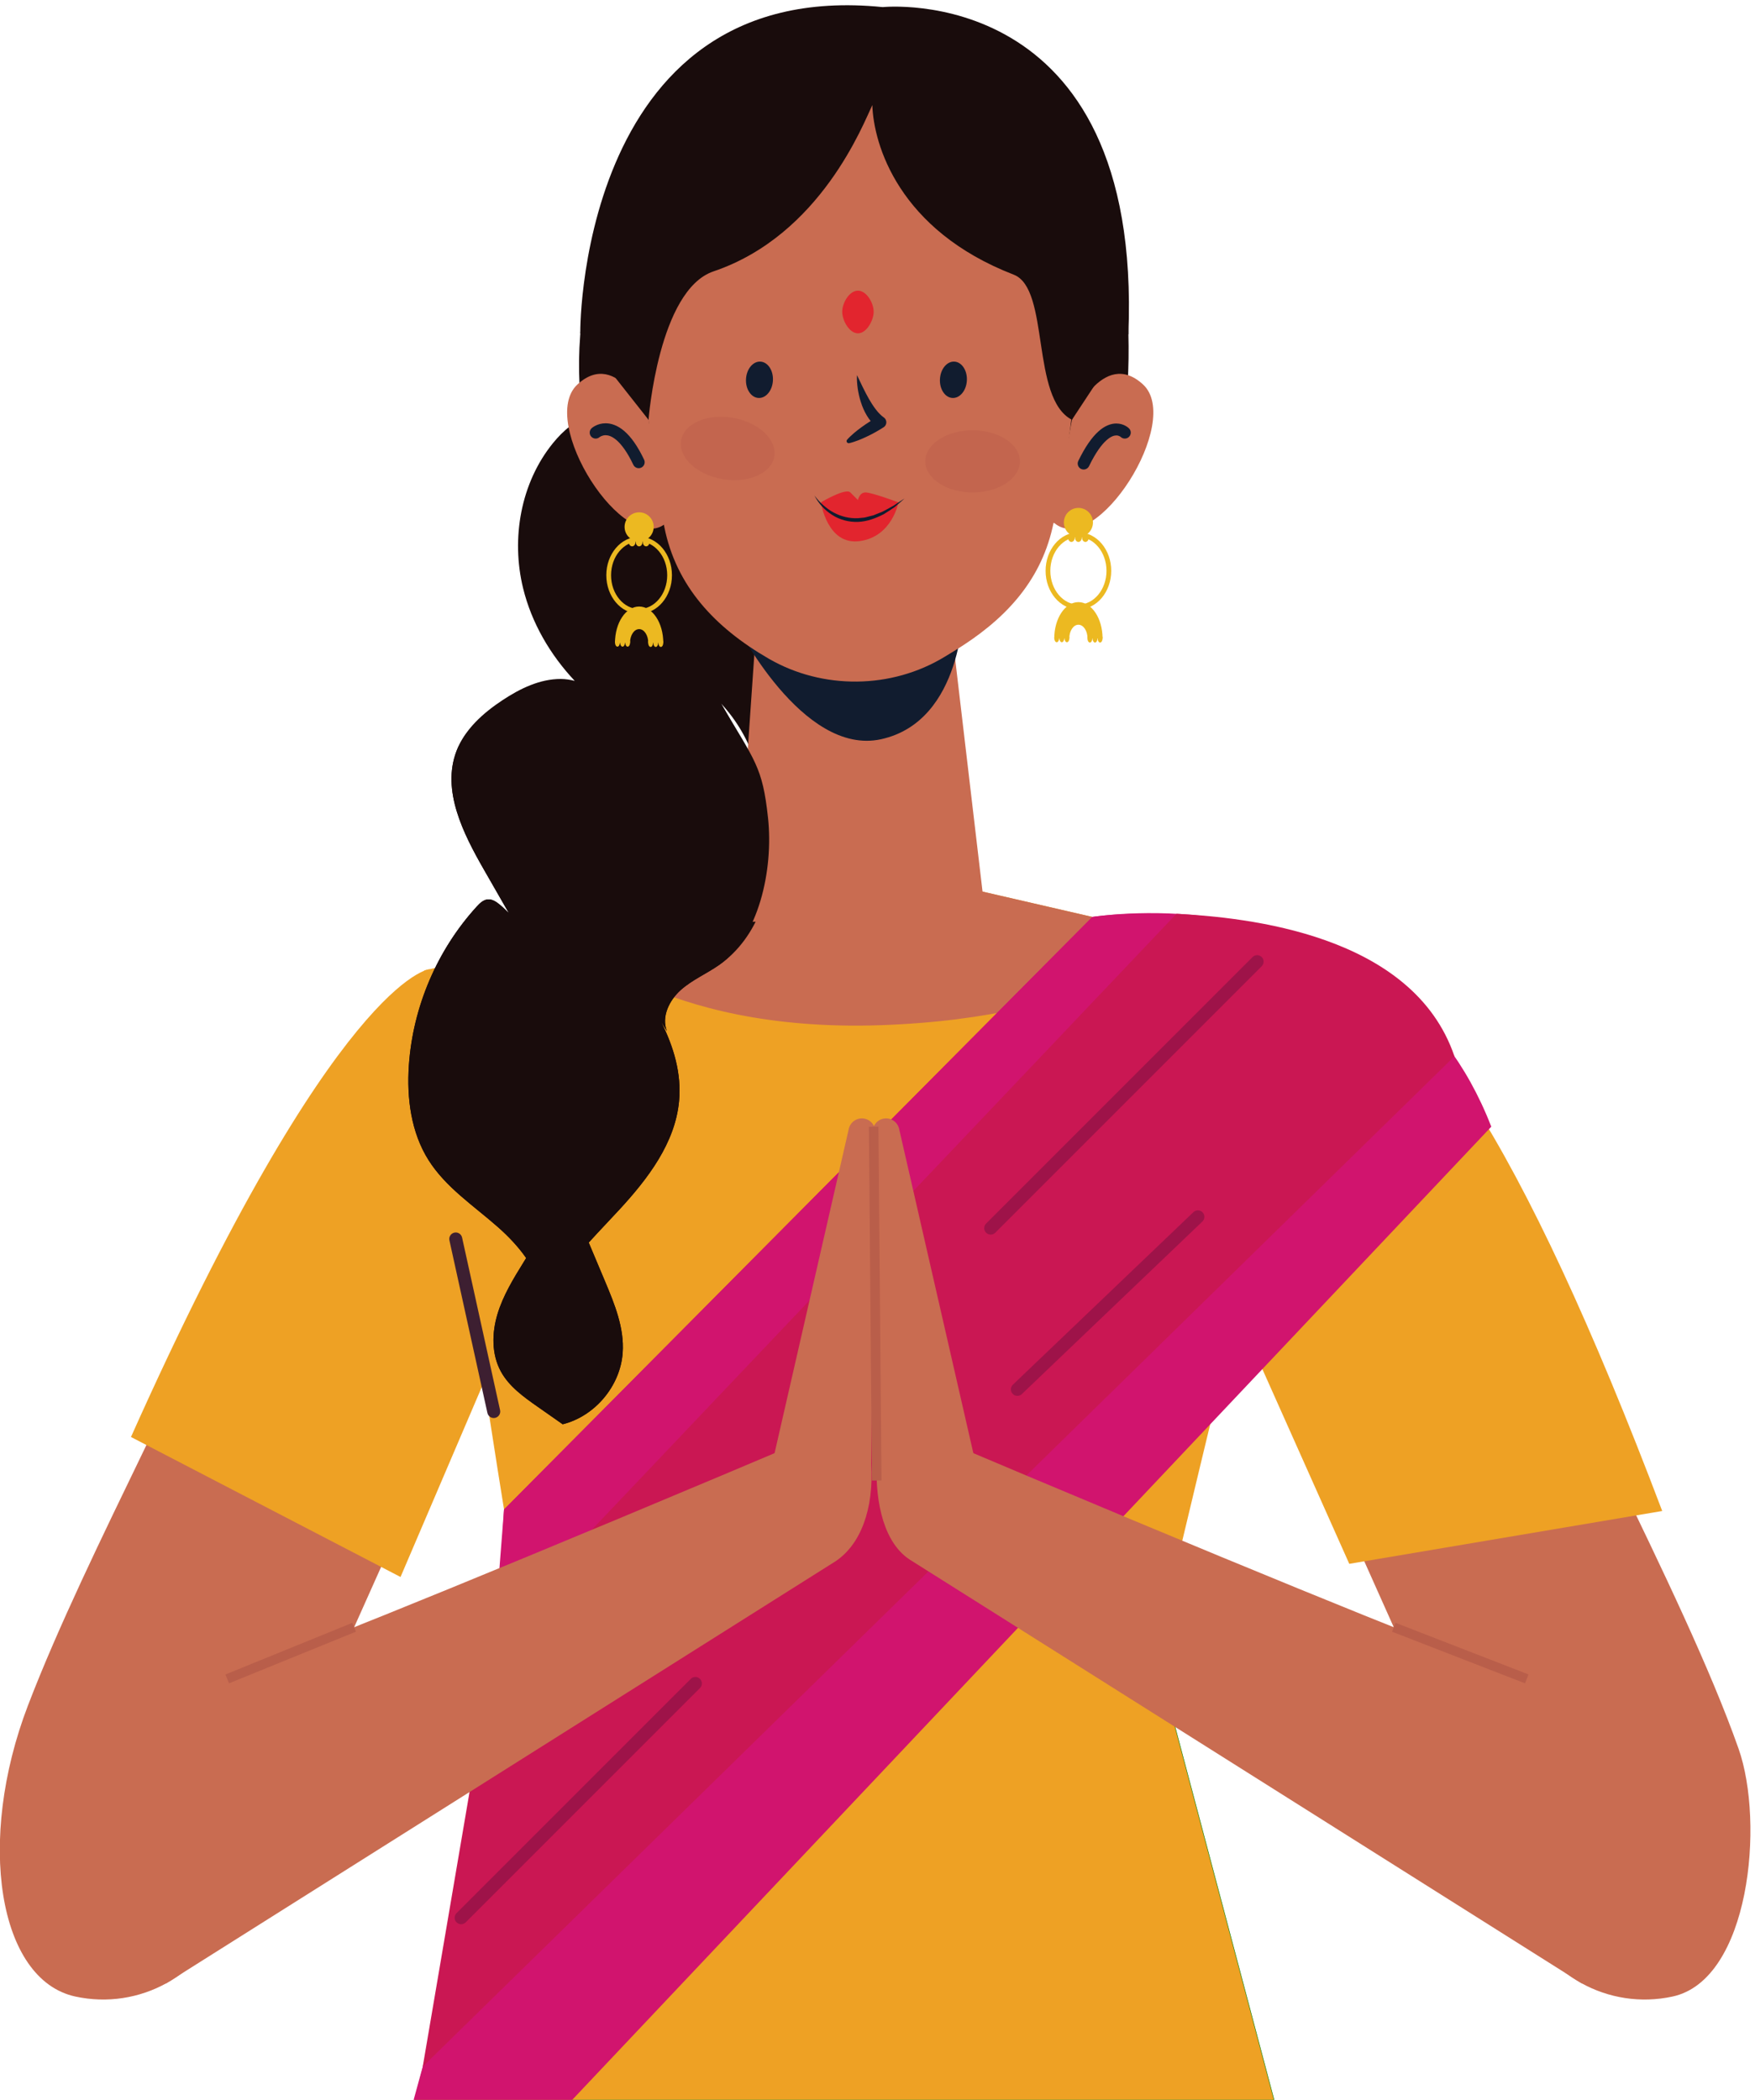 <?xml version="1.0" encoding="UTF-8" standalone="no"?>
<!-- Created with Inkscape (http://www.inkscape.org/) -->

<svg
   version="1.1"
   id="svg1"
   width="495.725"
   height="593.052"
   viewBox="0 0 495.725 593.052"
   sodipodi:docname="services.eps"
   xmlns:inkscape="http://www.inkscape.org/namespaces/inkscape"
   xmlns:sodipodi="http://sodipodi.sourceforge.net/DTD/sodipodi-0.dtd"
   xmlns="http://www.w3.org/2000/svg"
   xmlns:svg="http://www.w3.org/2000/svg">
  <defs
     id="defs1">
    <clipPath
       clipPathUnits="userSpaceOnUse"
       id="clipPath271">
      <path
         d="m 91.676,0 h 3904.86 V 4612.57 H 91.676 Z"
         transform="translate(0,2.5e-5)"
         id="path271" />
    </clipPath>
    <clipPath
       clipPathUnits="userSpaceOnUse"
       id="clipPath273">
      <path
         d="m 91.676,0 h 3904.86 V 4612.57 H 91.676 Z"
         transform="translate(0,2.5e-5)"
         id="path273" />
    </clipPath>
    <clipPath
       clipPathUnits="userSpaceOnUse"
       id="clipPath275">
      <path
         d="m 91.676,0 h 3904.86 V 4612.57 H 91.676 Z"
         transform="translate(0,2.5e-5)"
         id="path275" />
    </clipPath>
    <clipPath
       clipPathUnits="userSpaceOnUse"
       id="clipPath277">
      <path
         d="m 91.676,0 h 3904.86 V 4612.57 H 91.676 Z"
         transform="translate(0,2.5e-5)"
         id="path277" />
    </clipPath>
    <clipPath
       clipPathUnits="userSpaceOnUse"
       id="clipPath279">
      <path
         d="m 91.676,0 h 3904.86 V 4612.57 H 91.676 Z"
         transform="translate(0,2.5e-5)"
         id="path279" />
    </clipPath>
    <clipPath
       clipPathUnits="userSpaceOnUse"
       id="clipPath281">
      <path
         d="m 91.676,0 h 3904.86 V 4612.57 H 91.676 Z"
         transform="translate(0,2.5e-5)"
         id="path281" />
    </clipPath>
    <clipPath
       clipPathUnits="userSpaceOnUse"
       id="clipPath283">
      <path
         d="m 91.676,0 h 3904.86 V 4612.57 H 91.676 Z"
         transform="translate(0,2.5e-5)"
         id="path283" />
    </clipPath>
    <clipPath
       clipPathUnits="userSpaceOnUse"
       id="clipPath285">
      <path
         d="m 91.676,0 h 3904.86 V 4612.57 H 91.676 Z"
         transform="translate(0,2.5e-5)"
         id="path285" />
    </clipPath>
    <clipPath
       clipPathUnits="userSpaceOnUse"
       id="clipPath287">
      <path
         d="m 91.676,0 h 3904.86 V 4612.57 H 91.676 Z"
         transform="translate(0,2.5e-5)"
         id="path287" />
    </clipPath>
    <clipPath
       clipPathUnits="userSpaceOnUse"
       id="clipPath289">
      <path
         d="m 91.676,0 h 3904.86 V 4612.57 H 91.676 Z"
         transform="translate(0,2.5e-5)"
         id="path289" />
    </clipPath>
    <clipPath
       clipPathUnits="userSpaceOnUse"
       id="clipPath291">
      <path
         d="m 91.676,0 h 3904.86 V 4612.57 H 91.676 Z"
         transform="translate(0,2.5e-5)"
         id="path291" />
    </clipPath>
    <clipPath
       clipPathUnits="userSpaceOnUse"
       id="clipPath293">
      <path
         d="m 91.676,0 h 3904.86 V 4612.57 H 91.676 Z"
         transform="translate(0,2.5e-5)"
         id="path293" />
    </clipPath>
    <clipPath
       clipPathUnits="userSpaceOnUse"
       id="clipPath295">
      <path
         d="m 91.676,0 h 3904.86 V 4612.57 H 91.676 Z"
         transform="translate(0,2.5e-5)"
         id="path295" />
    </clipPath>
    <clipPath
       clipPathUnits="userSpaceOnUse"
       id="clipPath297">
      <path
         d="m 91.676,0 h 3904.86 V 4612.57 H 91.676 Z"
         transform="translate(0,2.5e-5)"
         id="path297" />
    </clipPath>
    <clipPath
       clipPathUnits="userSpaceOnUse"
       id="clipPath299">
      <path
         d="m 91.676,0 h 3904.86 V 4612.57 H 91.676 Z"
         transform="translate(0,2.5e-5)"
         id="path299" />
    </clipPath>
    <clipPath
       clipPathUnits="userSpaceOnUse"
       id="clipPath301">
      <path
         d="m 91.676,0 h 3904.86 V 4612.57 H 91.676 Z"
         transform="translate(0,2.5e-5)"
         id="path301" />
    </clipPath>
    <clipPath
       clipPathUnits="userSpaceOnUse"
       id="clipPath303">
      <path
         d="m 91.676,0 h 3904.86 V 4612.57 H 91.676 Z"
         transform="translate(0,2.5e-5)"
         id="path303" />
    </clipPath>
    <clipPath
       clipPathUnits="userSpaceOnUse"
       id="clipPath305">
      <path
         d="m 91.676,0 h 3904.86 V 4612.57 H 91.676 Z"
         transform="translate(0,2.5e-5)"
         id="path305" />
    </clipPath>
    <clipPath
       clipPathUnits="userSpaceOnUse"
       id="clipPath307">
      <path
         d="m 91.676,0 h 3904.86 V 4612.57 H 91.676 Z"
         transform="translate(0,2.5e-5)"
         id="path307" />
    </clipPath>
    <clipPath
       clipPathUnits="userSpaceOnUse"
       id="clipPath309">
      <path
         d="m 91.676,0 h 3904.86 V 4612.57 H 91.676 Z"
         transform="translate(0,2.5e-5)"
         id="path309" />
    </clipPath>
    <clipPath
       clipPathUnits="userSpaceOnUse"
       id="clipPath311">
      <path
         d="m 91.676,0 h 3904.86 V 4612.57 H 91.676 Z"
         transform="translate(0,2.5e-5)"
         id="path311" />
    </clipPath>
    <clipPath
       clipPathUnits="userSpaceOnUse"
       id="clipPath313">
      <path
         d="m 91.676,0 h 3904.86 V 4612.57 H 91.676 Z"
         transform="translate(0,2.5e-5)"
         id="path313" />
    </clipPath>
    <clipPath
       clipPathUnits="userSpaceOnUse"
       id="clipPath315">
      <path
         d="m 91.676,0 h 3904.86 V 4612.57 H 91.676 Z"
         transform="translate(0,2.5e-5)"
         id="path315" />
    </clipPath>
    <clipPath
       clipPathUnits="userSpaceOnUse"
       id="clipPath317">
      <path
         d="m 91.676,0 h 3904.86 V 4612.57 H 91.676 Z"
         transform="translate(0,2.5e-5)"
         id="path317" />
    </clipPath>
    <clipPath
       clipPathUnits="userSpaceOnUse"
       id="clipPath319">
      <path
         d="m 91.676,0 h 3904.86 V 4612.57 H 91.676 Z"
         transform="translate(0,2.5e-5)"
         id="path319" />
    </clipPath>
    <clipPath
       clipPathUnits="userSpaceOnUse"
       id="clipPath321">
      <path
         d="m 91.676,0 h 3904.86 V 4612.57 H 91.676 Z"
         transform="translate(0,2.5e-5)"
         id="path321" />
    </clipPath>
    <clipPath
       clipPathUnits="userSpaceOnUse"
       id="clipPath323">
      <path
         d="m 91.676,0 h 3904.86 V 4612.57 H 91.676 Z"
         transform="translate(0,2.5e-5)"
         id="path323" />
    </clipPath>
    <clipPath
       clipPathUnits="userSpaceOnUse"
       id="clipPath325">
      <path
         d="m 91.676,0 h 3904.86 V 4612.57 H 91.676 Z"
         transform="translate(0,2.5e-5)"
         id="path325" />
    </clipPath>
    <clipPath
       clipPathUnits="userSpaceOnUse"
       id="clipPath327">
      <path
         d="m 91.676,0 h 3904.86 V 4612.57 H 91.676 Z"
         transform="translate(0,2.5e-5)"
         id="path327" />
    </clipPath>
    <clipPath
       clipPathUnits="userSpaceOnUse"
       id="clipPath329">
      <path
         d="m 91.676,0 h 3904.86 V 4612.57 H 91.676 Z"
         transform="translate(0,2.5e-5)"
         id="path329" />
    </clipPath>
    <clipPath
       clipPathUnits="userSpaceOnUse"
       id="clipPath331">
      <path
         d="m 91.676,0 h 3904.86 V 4612.57 H 91.676 Z"
         transform="translate(0,2.5e-5)"
         id="path331" />
    </clipPath>
    <clipPath
       clipPathUnits="userSpaceOnUse"
       id="clipPath333">
      <path
         d="m 91.676,0 h 3904.86 V 4612.57 H 91.676 Z"
         transform="translate(0,2.5e-5)"
         id="path333" />
    </clipPath>
    <clipPath
       clipPathUnits="userSpaceOnUse"
       id="clipPath335">
      <path
         d="m 91.676,0 h 3904.86 V 4612.57 H 91.676 Z"
         transform="translate(0,2.5e-5)"
         id="path335" />
    </clipPath>
    <clipPath
       clipPathUnits="userSpaceOnUse"
       id="clipPath337">
      <path
         d="m 91.676,0 h 3904.86 V 4612.57 H 91.676 Z"
         transform="translate(0,2.5e-5)"
         id="path337" />
    </clipPath>
    <clipPath
       clipPathUnits="userSpaceOnUse"
       id="clipPath339">
      <path
         d="m 91.676,0 h 3904.86 V 4612.57 H 91.676 Z"
         transform="translate(0,2.5e-5)"
         id="path339" />
    </clipPath>
    <clipPath
       clipPathUnits="userSpaceOnUse"
       id="clipPath341">
      <path
         d="m 91.676,0 h 3904.86 V 4612.57 H 91.676 Z"
         transform="translate(0,2.5e-5)"
         id="path341" />
    </clipPath>
    <clipPath
       clipPathUnits="userSpaceOnUse"
       id="clipPath343">
      <path
         d="m 91.676,0 h 3904.86 V 4612.57 H 91.676 Z"
         transform="translate(0,2.5e-5)"
         id="path343" />
    </clipPath>
    <clipPath
       clipPathUnits="userSpaceOnUse"
       id="clipPath345">
      <path
         d="m 91.676,0 h 3904.86 V 4612.57 H 91.676 Z"
         transform="translate(0,2.5e-5)"
         id="path345" />
    </clipPath>
    <clipPath
       clipPathUnits="userSpaceOnUse"
       id="clipPath347">
      <path
         d="m 91.676,0 h 3904.86 V 4612.57 H 91.676 Z"
         transform="translate(0,2.5e-5)"
         id="path347" />
    </clipPath>
    <clipPath
       clipPathUnits="userSpaceOnUse"
       id="clipPath349">
      <path
         d="m 91.676,0 h 3904.86 V 4612.57 H 91.676 Z"
         transform="translate(0,2.5e-5)"
         id="path349" />
    </clipPath>
    <clipPath
       clipPathUnits="userSpaceOnUse"
       id="clipPath351">
      <path
         d="m 91.676,0 h 3904.86 V 4612.57 H 91.676 Z"
         transform="translate(0,2.5e-5)"
         id="path351" />
    </clipPath>
    <clipPath
       clipPathUnits="userSpaceOnUse"
       id="clipPath353">
      <path
         d="m 91.676,0 h 3904.86 V 4612.57 H 91.676 Z"
         transform="translate(0,2.5e-5)"
         id="path353" />
    </clipPath>
    <clipPath
       clipPathUnits="userSpaceOnUse"
       id="clipPath355">
      <path
         d="m 91.676,0 h 3904.86 V 4612.57 H 91.676 Z"
         transform="translate(0,2.5e-5)"
         id="path355" />
    </clipPath>
    <clipPath
       clipPathUnits="userSpaceOnUse"
       id="clipPath357">
      <path
         d="m 91.676,0 h 3904.86 V 4612.57 H 91.676 Z"
         transform="translate(0,2.5e-5)"
         id="path357" />
    </clipPath>
    <clipPath
       clipPathUnits="userSpaceOnUse"
       id="clipPath359">
      <path
         d="m 91.676,0 h 3904.86 V 4612.57 H 91.676 Z"
         transform="translate(0,2.5e-5)"
         id="path359" />
    </clipPath>
    <clipPath
       clipPathUnits="userSpaceOnUse"
       id="clipPath361">
      <path
         d="m 91.676,0 h 3904.86 V 4612.57 H 91.676 Z"
         transform="translate(0,2.5e-5)"
         id="path361" />
    </clipPath>
    <clipPath
       clipPathUnits="userSpaceOnUse"
       id="clipPath363">
      <path
         d="m 91.676,0 h 3904.86 V 4612.57 H 91.676 Z"
         transform="translate(0,2.5e-5)"
         id="path363" />
    </clipPath>
    <clipPath
       clipPathUnits="userSpaceOnUse"
       id="clipPath365">
      <path
         d="m 91.676,0 h 3904.86 V 4612.57 H 91.676 Z"
         transform="translate(0,2.5e-5)"
         id="path365" />
    </clipPath>
    <clipPath
       clipPathUnits="userSpaceOnUse"
       id="clipPath367">
      <path
         d="m 91.676,0 h 3904.86 V 4612.57 H 91.676 Z"
         transform="translate(0,2.5e-5)"
         id="path367" />
    </clipPath>
    <clipPath
       clipPathUnits="userSpaceOnUse"
       id="clipPath369">
      <path
         d="m 91.676,0 h 3904.86 V 4612.57 H 91.676 Z"
         transform="translate(0,2.5e-5)"
         id="path369" />
    </clipPath>
    <clipPath
       clipPathUnits="userSpaceOnUse"
       id="clipPath371">
      <path
         d="m 91.676,0 h 3904.86 V 4612.57 H 91.676 Z"
         transform="translate(0,2.5e-5)"
         id="path371" />
    </clipPath>
    <clipPath
       clipPathUnits="userSpaceOnUse"
       id="clipPath373">
      <path
         d="m 91.676,0 h 3904.86 V 4612.57 H 91.676 Z"
         transform="translate(0,2.5e-5)"
         id="path373" />
    </clipPath>
    <clipPath
       clipPathUnits="userSpaceOnUse"
       id="clipPath375">
      <path
         d="m 91.676,0 h 3904.86 V 4612.57 H 91.676 Z"
         transform="translate(0,2.5e-5)"
         id="path375" />
    </clipPath>
    <clipPath
       clipPathUnits="userSpaceOnUse"
       id="clipPath377">
      <path
         d="m 91.676,0 h 3904.86 V 4612.57 H 91.676 Z"
         transform="translate(0,2.5e-5)"
         id="path377" />
    </clipPath>
    <clipPath
       clipPathUnits="userSpaceOnUse"
       id="clipPath379">
      <path
         d="m 91.676,0 h 3904.86 V 4612.57 H 91.676 Z"
         transform="translate(0,2.5e-5)"
         id="path379" />
    </clipPath>
    <clipPath
       clipPathUnits="userSpaceOnUse"
       id="clipPath381">
      <path
         d="m 91.676,0 h 3904.86 V 4612.57 H 91.676 Z"
         transform="translate(0,2.5e-5)"
         id="path381" />
    </clipPath>
    <clipPath
       clipPathUnits="userSpaceOnUse"
       id="clipPath383">
      <path
         d="m 91.676,0 h 3904.86 V 4612.57 H 91.676 Z"
         transform="translate(0,2.5e-5)"
         id="path383" />
    </clipPath>
    <clipPath
       clipPathUnits="userSpaceOnUse"
       id="clipPath385">
      <path
         d="m 91.676,0 h 3904.86 V 4612.57 H 91.676 Z"
         transform="translate(0,2.5e-5)"
         id="path385" />
    </clipPath>
    <clipPath
       clipPathUnits="userSpaceOnUse"
       id="clipPath387">
      <path
         d="m 91.676,0 h 3904.86 V 4612.57 H 91.676 Z"
         transform="translate(0,2.5e-5)"
         id="path387" />
    </clipPath>
    <clipPath
       clipPathUnits="userSpaceOnUse"
       id="clipPath389">
      <path
         d="m 91.676,0 h 3904.86 V 4612.57 H 91.676 Z"
         transform="translate(0,2.5e-5)"
         id="path389" />
    </clipPath>
    <clipPath
       clipPathUnits="userSpaceOnUse"
       id="clipPath391">
      <path
         d="m 91.676,0 h 3904.86 V 4612.57 H 91.676 Z"
         transform="translate(0,2.5e-5)"
         id="path391" />
    </clipPath>
    <clipPath
       clipPathUnits="userSpaceOnUse"
       id="clipPath393">
      <path
         d="m 91.676,0 h 3904.86 V 4612.57 H 91.676 Z"
         transform="translate(0,2.5e-5)"
         id="path393" />
    </clipPath>
    <clipPath
       clipPathUnits="userSpaceOnUse"
       id="clipPath395">
      <path
         d="m 91.676,0 h 3904.86 V 4612.57 H 91.676 Z"
         transform="translate(0,2.5e-5)"
         id="path395" />
    </clipPath>
    <clipPath
       clipPathUnits="userSpaceOnUse"
       id="clipPath397">
      <path
         d="m 91.676,0 h 3904.86 V 4612.57 H 91.676 Z"
         transform="translate(0,2.5e-5)"
         id="path397" />
    </clipPath>
  </defs>
  <sodipodi:namedview
     id="namedview1"
     pagecolor="#ffffff"
     bordercolor="#000000"
     borderopacity="0.25"
     inkscape:showpageshadow="2"
     inkscape:pageopacity="0.0"
     inkscape:pagecheckerboard="0"
     inkscape:deskcolor="#d1d1d1" />
  <g
     id="g1"
     inkscape:groupmode="layer"
     inkscape:label="1"
     transform="translate(-98.771,-21.957)">
    <g
       id="g399"
       transform="translate(78.483,-52.537)">
      <path
         id="path270"
         d="m 1033.02,0 234.9,897.57 1338.62,51.211 L 2858.4,0 H 1033.02"
         style="fill:#eea124;fill-opacity:1;fill-rule:nonzero;stroke:#008000"
         transform="matrix(0.133,0,0,-0.133,0,667.547)"
         clip-path="url(#clipPath271)" />
      <path
         id="path272"
         d="M 1236.37,1745.49 633.406,396.879 C 585.965,265.68 448.738,189.84 312.41,219.488 148.73,255.09 101.844,550.25 211.887,837.43 c 127.601,333.02 372.652,763.29 494.914,1100.03 59.515,163.93 252.168,234.83 403.809,148.69 119.3,-67.76 172.42,-211.63 125.76,-340.66"
         style="fill:#c96c51;fill-opacity:1;fill-rule:nonzero;stroke:none"
         transform="matrix(0.133,0,0,-0.133,0,667.547)"
         clip-path="url(#clipPath273)" />
      <path
         id="path274"
         d="m 1064.28,2400.92 c 0,0 -197.276,-17.77 -633.589,-993.27 l 572.489,-297.29 378.02,883.71 -316.92,406.85"
         style="fill:#eea124;fill-opacity:1;fill-rule:nonzero;stroke:none"
         transform="matrix(0.133,0,0,-0.133,0,667.547)"
         clip-path="url(#clipPath275)" />
      <path
         id="path276"
         d="M 2780.92,1745.49 3383.89,396.879 c 47.44,-131.199 184.67,-207.039 321,-177.391 163.68,35.602 195.62,368.473 139.93,526.453 -118.56,336.339 -412.06,854.779 -534.33,1191.519 -59.51,163.93 -252.17,234.83 -403.81,148.69 -119.3,-67.76 -172.41,-211.63 -125.76,-340.66"
         style="fill:#c96c51;fill-opacity:1;fill-rule:nonzero;stroke:none"
         transform="matrix(0.133,0,0,-0.133,0,667.547)"
         clip-path="url(#clipPath277)" />
      <path
         id="path278"
         d="m 2953.01,2400.92 c 192.72,0 432.28,-365.01 729.74,-1150.43 l -664.62,-112.19 -382.03,855.77 316.91,406.85"
         style="fill:#eea124;fill-opacity:1;fill-rule:nonzero;stroke:none"
         transform="matrix(0.133,0,0,-0.133,0,667.547)"
         clip-path="url(#clipPath279)" />
      <path
         id="path280"
         d="m 1732.98,2557.85 -679.67,-159.61 c 0,0 154.68,-1131.47 270.17,-1722.041 0,0 547.29,-766.09 1218.4,0 0,0 281.2,1190.761 417.81,1723.311 l -733.14,169.16 -493.57,-10.82"
         style="fill:#eea124;fill-opacity:1;fill-rule:nonzero;stroke:none"
         transform="matrix(0.133,0,0,-0.133,0,667.547)"
         clip-path="url(#clipPath281)" />
      <path
         id="path282"
         d="m 2022.17,2282.07 c 471.02,16.11 633.92,187.47 633.94,187.49 l -429.56,99.11 -493.57,-10.82 -375.95,-88.29 c 0,0 194.09,-203.58 665.14,-187.49"
         style="fill:#c96c51;fill-opacity:1;fill-rule:nonzero;stroke:none"
         transform="matrix(0.133,0,0,-0.133,0,667.547)"
         clip-path="url(#clipPath283)" />
      <path
         id="path284"
         d="m 1427.22,3457.01 c 0,0 -133.73,219.39 60.14,684.44 l 1020.16,-95.21 c 0,0 94.46,-323.22 0,-630.84 l -1080.3,41.61"
         style="fill:#190c0c;fill-opacity:1;fill-rule:nonzero;stroke:none"
         transform="matrix(0.133,0,0,-0.133,0,667.547)"
         clip-path="url(#clipPath285)" />
      <path
         id="path286"
         d="m 1864.64,3191.23 c 8.43,65.56 10.37,133.34 -8.64,196.65 -27.26,90.78 -99.07,167.01 -188.07,199.64 -88.99,32.62 -193.06,20.87 -272.54,-30.79 l 12.56,19.86 c -32.6,-8.61 -59.41,-32 -80.73,-58.14 -68.81,-84.34 -89.62,-202.8 -63.72,-308.54 18.09,-73.82 57.46,-141.13 109.64,-196.68 -9.7,2.48 -19.65,4 -29.52,4.04 -44.55,0.19 -86.61,-20.4 -123.77,-44.96 -41.23,-27.24 -80.23,-61.94 -97.84,-108.11 -31.84,-83.47 13.99,-174.61 58.46,-252.09 17.6,-30.68 35.21,-61.35 52.81,-92.03 -6.14,6.07 -12.28,12.15 -19,17.71 -7.44,6.16 -16.18,12.24 -25.81,11.41 -9.51,-0.83 -17.02,-8.16 -23.46,-15.22 -84,-92.03 -135.69,-213.02 -144.11,-337.34 -4.71,-69.41 4.6,-142.1 41.68,-200.95 36.61,-58.11 96.1,-97.02 147.6,-142.45 21.91,-19.32 43,-41.39 59.83,-65.62 -1.74,-2.82 -3.49,-5.65 -5.23,-8.47 -21.82,-35.3 -43.87,-71.12 -55.79,-110.88 -11.91,-39.75 -12.69,-84.59 7.06,-121.08 17.46,-32.28 48.58,-54.47 78.64,-75.52 17.64,-12.35 35.27,-24.7 52.9,-37.04 68.44,17.06 122.36,81.21 127.39,151.56 3.77,52.67 -17.11,103.62 -37.59,152.29 -11.5,27.32 -23,54.65 -34.5,81.98 21.35,23.65 43.59,46.67 65.05,69.93 60.59,65.68 118.64,141.58 126.83,230.56 5.41,58.68 -11.39,114.89 -37.98,168.04 4.05,-6.45 8.1,-12.89 12.15,-19.34 -12.1,30.28 4.98,65.25 29.29,87 24.31,21.74 55.1,34.71 81.81,53.42 83.42,58.47 118.23,169.02 109.4,270.51 -8.83,101.49 -54.66,195.88 -105.29,284.28 32.62,-35.05 57.4,-77.34 72.02,-122.92 55.38,109.28 92.83,227.78 108.47,349.29"
         style="fill:#190c0c;fill-opacity:1;fill-rule:nonzero;stroke:none"
         transform="matrix(0.133,0,0,-0.133,0,667.547)"
         clip-path="url(#clipPath287)" />
      <path
         id="path288"
         d="m 2243.85,2526.69 -67.26,571.34 c 0,0 -69.42,-67.22 -161.55,-83.49 -92.13,-16.26 -181.35,34.92 -182.48,35.53 -1.14,0.62 -75.23,59.25 -75.23,59.25 l -40.64,-589.67 c 0,-6.26 -0.71,-12.44 -1.74,-18.52 l 530.34,9.26 c -0.86,5.35 -1.44,10.78 -1.44,16.3"
         style="fill:#c96c51;fill-opacity:1;fill-rule:nonzero;stroke:none"
         transform="matrix(0.133,0,0,-0.133,0,667.547)"
         clip-path="url(#clipPath289)" />
      <path
         id="path290"
         d="m 1714.95,3135.25 c 0,0 141.03,-282.96 308.97,-245.9 175.32,38.69 174.52,281.74 174.52,281.74 l -483.49,-35.84"
         style="fill:#111c2f;fill-opacity:1;fill-rule:nonzero;stroke:none"
         transform="matrix(0.133,0,0,-0.133,0,667.547)"
         clip-path="url(#clipPath291)" />
      <path
         id="path292"
         d="m 2442.52,3814.96 c 0,-192.79 -27.47,-359.17 -54.9,-477.25 -26.86,-115.6 -102.43,-196.39 -209.23,-261.42 l -19.45,-11.85 c -112.99,-68.81 -258.99,-70.41 -373.72,-4.11 -115.71,66.88 -196.73,155.05 -221.66,279.1 -45.34,225.64 -50.3,475.53 -50.3,475.53 0,0 -43.14,486.71 458,477.25 501.16,-9.45 471.26,-477.25 471.26,-477.25"
         style="fill:#c96c51;fill-opacity:1;fill-rule:nonzero;stroke:none"
         transform="matrix(0.133,0,0,-0.133,0,667.547)"
         clip-path="url(#clipPath293)" />
      <path
         id="path294"
         d="m 1566.92,3348.05 c -88.5,-73.6 -273.5,216.27 -187.78,294.82 85.73,78.55 150.75,-75.23 150.75,-75.23 l 12.12,-65.17 25.43,-123.44 6.57,-27.68 -7.09,-3.3"
         style="fill:#c96c51;fill-opacity:1;fill-rule:nonzero;stroke:none"
         transform="matrix(0.133,0,0,-0.133,0,667.547)"
         clip-path="url(#clipPath295)" />
      <path
         id="path296"
         d="m 1426.01,3530.91 -5.25,5.92 5.1,-6.06 0.15,0.14 -5.25,5.92 5.1,-6.06 v 0 c 0.17,0.14 1.62,1.25 3.88,2.23 2.27,0.99 5.3,1.87 8.97,1.87 5.48,-0.07 12.89,-1.7 23.11,-10.36 10.13,-8.66 22.62,-24.67 35.76,-52.42 3,-6.32 10.56,-9.02 16.88,-6.02 6.33,3 9.03,10.57 6.02,16.89 -14.18,29.85 -28.26,48.85 -42.16,60.8 -13.81,11.95 -27.9,16.53 -39.61,16.46 -8.86,0 -16.05,-2.43 -21.02,-4.87 -4.98,-2.45 -7.86,-4.91 -8.49,-5.47 -5.24,-4.64 -5.73,-12.65 -1.08,-17.89 4.64,-5.24 12.65,-5.73 17.89,-1.08"
         style="fill:#111c2f;fill-opacity:1;fill-rule:nonzero;stroke:none"
         transform="matrix(0.133,0,0,-0.133,0,667.547)"
         clip-path="url(#clipPath297)" />
      <path
         id="path298"
         d="m 2392.08,3348.05 c 88.5,-73.6 273.5,216.27 187.78,294.82 -85.73,78.55 -150.75,-75.23 -150.75,-75.23 l -12.12,-65.17 -25.43,-123.44 -6.58,-27.68 7.1,-3.3"
         style="fill:#c96c51;fill-opacity:1;fill-rule:nonzero;stroke:none"
         transform="matrix(0.133,0,0,-0.133,0,667.547)"
         clip-path="url(#clipPath299)" />
      <path
         id="path300"
         d="m 2550.39,3549.31 c -0.64,0.64 -3.18,3.11 -7.7,5.57 -4.49,2.45 -11.13,4.88 -19.34,4.88 -11.34,0.06 -24.79,-4.83 -38.18,-17.04 -13.49,-12.24 -27.6,-31.65 -42.56,-62.48 -3.05,-6.3 -0.42,-13.88 5.88,-16.94 6.3,-3.05 13.88,-0.42 16.93,5.88 14.01,28.95 26.74,45.71 36.75,54.73 10.11,9.03 16.84,10.43 21.18,10.49 3.2,0 5.59,-0.91 7.26,-1.81 l 1.74,-1.13 0.26,-0.21 3.62,4.03 -3.85,-3.81 0.23,-0.22 3.62,4.03 -3.85,-3.81 c 4.93,-4.97 12.96,-5.01 17.93,-0.08 4.98,4.93 5.01,12.95 0.08,17.92"
         style="fill:#111c2f;fill-opacity:1;fill-rule:nonzero;stroke:none"
         transform="matrix(0.133,0,0,-0.133,0,667.547)"
         clip-path="url(#clipPath301)" />
      <path
         id="path302"
         d="m 1794.08,3651.06 c -1.12,-21.32 -14.83,-37.93 -30.62,-37.1 -15.8,0.83 -27.7,18.79 -26.57,40.11 1.12,21.32 14.83,37.93 30.62,37.1 15.8,-0.83 27.69,-18.78 26.57,-40.11"
         style="fill:#111c2f;fill-opacity:1;fill-rule:nonzero;stroke:none"
         transform="matrix(0.133,0,0,-0.133,0,667.547)"
         clip-path="url(#clipPath303)" />
      <path
         id="path304"
         d="m 1796.96,3489.55 c -6.24,-35.93 -55.6,-57.37 -110.26,-47.88 -54.66,9.48 -93.92,46.29 -87.69,82.22 6.23,35.92 55.6,57.36 110.26,47.88 54.66,-9.49 93.92,-46.3 87.69,-82.22"
         style="fill:#c3654e;fill-opacity:1;fill-rule:nonzero;stroke:none"
         transform="matrix(0.133,0,0,-0.133,0,667.547)"
         clip-path="url(#clipPath305)" />
      <path
         id="path306"
         d="m 2318.58,3479.37 c 0,-36.46 -44.97,-66.02 -100.45,-66.02 -55.48,-0.01 -100.45,29.55 -100.45,66.02 0,36.46 44.97,66.02 100.44,66.02 55.48,0 100.46,-29.55 100.46,-66.02"
         style="fill:#c3654e;fill-opacity:1;fill-rule:nonzero;stroke:none"
         transform="matrix(0.133,0,0,-0.133,0,667.547)"
         clip-path="url(#clipPath307)" />
      <path
         id="path308"
         d="m 2205.98,3651.06 c -1.11,-21.32 -14.82,-37.93 -30.62,-37.1 -15.79,0.83 -27.69,18.79 -26.56,40.11 1.12,21.32 14.83,37.93 30.62,37.1 15.79,-0.83 27.68,-18.78 26.56,-40.11"
         style="fill:#111c2f;fill-opacity:1;fill-rule:nonzero;stroke:none"
         transform="matrix(0.133,0,0,-0.133,0,667.547)"
         clip-path="url(#clipPath309)" />
      <path
         id="path310"
         d="m 2008.01,3797.12 c 0,-18.44 -14.95,-45.9 -33.38,-45.9 -18.44,0 -33.39,27.46 -33.39,45.9 0,18.44 14.95,44.74 33.39,44.74 18.43,0 33.38,-26.3 33.38,-44.74"
         style="fill:#e2252e;fill-opacity:1;fill-rule:nonzero;stroke:none"
         transform="matrix(0.133,0,0,-0.133,0,667.547)"
         clip-path="url(#clipPath311)" />
      <path
         id="path312"
         d="m 1896.05,3392.32 c 0,0 52.21,31.24 62.42,21.03 10.21,-10.21 16.16,-16.16 16.16,-16.16 0,0 2.81,16.16 16.15,16.16 13.34,0 69.9,-21.03 69.9,-21.03 0,0 -13.03,-72.86 -82.32,-82.32 -69.29,-9.45 -82.31,82.32 -82.31,82.32"
         style="fill:#e2252e;fill-opacity:1;fill-rule:nonzero;stroke:none"
         transform="matrix(0.133,0,0,-0.133,0,667.547)"
         clip-path="url(#clipPath313)" />
      <path
         id="path314"
         d="m 1882.34,3406.64 c 5.59,-7.4 11.7,-14.31 18.66,-20.26 6.79,-6.07 14.13,-11.49 22.08,-15.69 15.82,-8.53 33.57,-12.8 51.37,-12.05 l 13.31,1.31 c 4.41,0.69 8.69,2.19 13.07,3.18 l 6.56,1.61 6.28,2.57 c 4.17,1.74 8.39,3.39 12.66,5.01 8.09,4.13 16.14,8.53 24.11,13.08 7.7,5.03 15.27,10.29 23.21,15.19 -6.81,-6.27 -13.99,-12.2 -21.04,-18.36 -7.67,-5.29 -15.56,-10.38 -23.57,-15.29 -16.76,-8.43 -34.89,-15.44 -54.27,-16.13 -19.21,-0.65 -38.7,4.35 -54.74,14.71 -16.13,10.14 -29.2,24.59 -37.69,41.12"
         style="fill:#111c2f;fill-opacity:1;fill-rule:nonzero;stroke:none"
         transform="matrix(0.133,0,0,-0.133,0,667.547)"
         clip-path="url(#clipPath315)" />
      <path
         id="path316"
         d="m 1951.62,3525.34 c 4.58,5.27 9.67,9.68 14.71,14.17 5.16,4.29 10.38,8.49 15.8,12.33 10.72,7.89 21.98,14.9 33.57,21.35 l -1.03,-21.05 c -9.09,7.11 -15.92,15.69 -21.22,24.62 -5.36,8.94 -9.35,18.26 -12.37,27.75 -3.19,9.43 -5.26,19.08 -6.81,28.72 -1.32,9.71 -2.26,19.43 -1.67,29.24 8.37,-17.58 16.36,-34.63 25.36,-50.55 9.1,-15.63 19.37,-30.7 31.71,-39.42 5.62,-3.98 6.95,-11.77 2.97,-17.39 -0.95,-1.35 -2.12,-2.46 -3.43,-3.3 l -0.58,-0.36 c -11.2,-7.11 -22.72,-13.65 -34.78,-19.31 -5.97,-2.93 -12.15,-5.51 -18.38,-8 -6.35,-2.29 -12.66,-4.65 -19.47,-6.16 -2.43,-0.54 -4.84,1 -5.38,3.43 -0.32,1.44 0.11,2.89 1,3.93"
         style="fill:#111c2f;fill-opacity:1;fill-rule:nonzero;stroke:none"
         transform="matrix(0.133,0,0,-0.133,0,667.547)"
         clip-path="url(#clipPath317)" />
      <path
         id="path318"
         d="m 1509.93,3171.09 c -28.31,0 -51.27,-34.5 -51.27,-77.06 h 31.92 c 0,16.06 8.67,29.09 19.35,29.09 10.69,0 19.35,-13.03 19.35,-29.09 h 31.92 c 0,42.56 -22.95,77.06 -51.27,77.06"
         style="fill:#ecb921;fill-opacity:1;fill-rule:nonzero;stroke:none"
         transform="matrix(0.133,0,0,-0.133,0,667.547)"
         clip-path="url(#clipPath319)" />
      <path
         id="path320"
         d="m 1469.05,3094.66 c 0,-4.83 -2.32,-8.74 -5.19,-8.74 -2.87,0 -5.2,3.91 -5.2,8.74 0,4.82 2.33,8.74 5.2,8.74 2.87,0 5.19,-3.92 5.19,-8.74"
         style="fill:#ecb921;fill-opacity:1;fill-rule:nonzero;stroke:none"
         transform="matrix(0.133,0,0,-0.133,0,667.547)"
         clip-path="url(#clipPath321)" />
      <path
         id="path322"
         d="m 1479.89,3094.66 c 0,-4.83 -2.32,-8.74 -5.19,-8.74 -2.87,0 -5.19,3.91 -5.19,8.74 0,4.82 2.32,8.74 5.19,8.74 2.87,0 5.19,-3.92 5.19,-8.74"
         style="fill:#ecb921;fill-opacity:1;fill-rule:nonzero;stroke:none"
         transform="matrix(0.133,0,0,-0.133,0,667.547)"
         clip-path="url(#clipPath323)" />
      <path
         id="path324"
         d="m 1490.74,3094.66 c 0,-4.83 -2.33,-8.74 -5.2,-8.74 -2.87,0 -5.2,3.91 -5.2,8.74 0,4.82 2.33,8.74 5.2,8.74 2.87,0 5.2,-3.92 5.2,-8.74"
         style="fill:#ecb921;fill-opacity:1;fill-rule:nonzero;stroke:none"
         transform="matrix(0.133,0,0,-0.133,0,667.547)"
         clip-path="url(#clipPath325)" />
      <path
         id="path326"
         d="m 1539.51,3094.03 c 0,-4.83 -2.32,-8.74 -5.19,-8.74 -2.87,0 -5.2,3.91 -5.2,8.74 0,4.82 2.33,8.74 5.2,8.74 2.87,0 5.19,-3.92 5.19,-8.74"
         style="fill:#ecb921;fill-opacity:1;fill-rule:nonzero;stroke:none"
         transform="matrix(0.133,0,0,-0.133,0,667.547)"
         clip-path="url(#clipPath327)" />
      <path
         id="path328"
         d="m 1550.35,3094.03 c 0,-4.83 -2.32,-8.74 -5.19,-8.74 -2.87,0 -5.19,3.91 -5.19,8.74 0,4.82 2.32,8.74 5.19,8.74 2.87,0 5.19,-3.92 5.19,-8.74"
         style="fill:#ecb921;fill-opacity:1;fill-rule:nonzero;stroke:none"
         transform="matrix(0.133,0,0,-0.133,0,667.547)"
         clip-path="url(#clipPath329)" />
      <path
         id="path330"
         d="m 1561.2,3094.03 c 0,-4.83 -2.32,-8.74 -5.2,-8.74 -2.87,0 -5.19,3.91 -5.19,8.74 0,4.82 2.32,8.74 5.19,8.74 2.88,0 5.2,-3.92 5.2,-8.74"
         style="fill:#ecb921;fill-opacity:1;fill-rule:nonzero;stroke:none"
         transform="matrix(0.133,0,0,-0.133,0,667.547)"
         clip-path="url(#clipPath331)" />
      <path
         id="path332"
         d="m 1540.84,3340.23 c 0,-17.07 -13.84,-30.91 -30.91,-30.91 -17.07,0 -30.91,13.84 -30.91,30.91 0,17.07 13.84,30.91 30.91,30.91 17.07,0 30.91,-13.84 30.91,-30.91"
         style="fill:#ecb921;fill-opacity:1;fill-rule:nonzero;stroke:none"
         transform="matrix(0.133,0,0,-0.133,0,667.547)"
         clip-path="url(#clipPath333)" />
      <path
         id="path334"
         d="m 1574.59,3237.56 h -5.03 c 0,-20.05 -6.86,-38.11 -17.76,-51.03 -10.92,-12.94 -25.67,-20.69 -41.87,-20.69 -16.2,0 -30.95,7.75 -41.87,20.69 -10.9,12.92 -17.76,30.98 -17.76,51.03 0,20.05 6.86,38.11 17.76,51.03 10.92,12.94 25.67,20.69 41.87,20.69 16.2,0 30.95,-7.75 41.87,-20.69 10.9,-12.92 17.76,-30.98 17.76,-51.03 h 5.03 5.04 c -0.01,22.35 -7.62,42.66 -20.13,57.52 -12.48,14.85 -30.06,24.28 -49.57,24.27 -19.51,0.01 -37.09,-9.42 -49.57,-24.27 -12.51,-14.86 -20.12,-35.17 -20.13,-57.52 0.01,-22.34 7.62,-42.66 20.13,-57.52 12.48,-14.85 30.06,-24.28 49.57,-24.27 19.51,-0.01 37.09,9.42 49.57,24.27 12.51,14.86 20.12,35.18 20.13,57.52 h -5.04"
         style="fill:#ecb921;fill-opacity:1;fill-rule:nonzero;stroke:none"
         transform="matrix(0.133,0,0,-0.133,0,667.547)"
         clip-path="url(#clipPath335)" />
      <path
         id="path336"
         d="m 1502.19,3307.88 c 0,-4.96 -3.19,-8.99 -7.13,-8.99 -3.93,0 -7.12,4.03 -7.12,8.99 0,4.96 3.19,8.98 7.12,8.98 3.94,0 7.13,-4.02 7.13,-8.98"
         style="fill:#ecb921;fill-opacity:1;fill-rule:nonzero;stroke:none"
         transform="matrix(0.133,0,0,-0.133,0,667.547)"
         clip-path="url(#clipPath337)" />
      <path
         id="path338"
         d="m 1517.05,3307.88 c 0,-4.96 -3.18,-8.99 -7.12,-8.99 -3.94,0 -7.12,4.03 -7.12,8.99 0,4.96 3.18,8.98 7.12,8.98 3.94,0 7.12,-4.02 7.12,-8.98"
         style="fill:#ecb921;fill-opacity:1;fill-rule:nonzero;stroke:none"
         transform="matrix(0.133,0,0,-0.133,0,667.547)"
         clip-path="url(#clipPath339)" />
      <path
         id="path340"
         d="m 1531.92,3307.88 c 0,-4.96 -3.19,-8.99 -7.12,-8.99 -3.94,0 -7.13,4.03 -7.13,8.99 0,4.96 3.19,8.98 7.13,8.98 3.93,0 7.12,-4.02 7.12,-8.98"
         style="fill:#ecb921;fill-opacity:1;fill-rule:nonzero;stroke:none"
         transform="matrix(0.133,0,0,-0.133,0,667.547)"
         clip-path="url(#clipPath341)" />
      <path
         id="path342"
         d="m 2442.86,3180.44 c -28.31,0 -51.27,-34.5 -51.27,-77.06 h 31.92 c 0,16.06 8.67,29.09 19.35,29.09 10.69,0 19.35,-13.03 19.35,-29.09 h 31.92 c 0,42.56 -22.96,77.06 -51.27,77.06"
         style="fill:#ecb921;fill-opacity:1;fill-rule:nonzero;stroke:none"
         transform="matrix(0.133,0,0,-0.133,0,667.547)"
         clip-path="url(#clipPath343)" />
      <path
         id="path344"
         d="m 2401.98,3104.01 c 0,-4.83 -2.32,-8.74 -5.19,-8.74 -2.87,0 -5.2,3.91 -5.2,8.74 0,4.83 2.33,8.74 5.2,8.74 2.87,0 5.19,-3.91 5.19,-8.74"
         style="fill:#ecb921;fill-opacity:1;fill-rule:nonzero;stroke:none"
         transform="matrix(0.133,0,0,-0.133,0,667.547)"
         clip-path="url(#clipPath345)" />
      <path
         id="path346"
         d="m 2412.83,3104.01 c 0,-4.83 -2.33,-8.74 -5.2,-8.74 -2.87,0 -5.2,3.91 -5.2,8.74 0,4.83 2.33,8.74 5.2,8.74 2.87,0 5.2,-3.91 5.2,-8.74"
         style="fill:#ecb921;fill-opacity:1;fill-rule:nonzero;stroke:none"
         transform="matrix(0.133,0,0,-0.133,0,667.547)"
         clip-path="url(#clipPath347)" />
      <path
         id="path348"
         d="m 2423.67,3104.01 c 0,-4.83 -2.33,-8.74 -5.2,-8.74 -2.87,0 -5.2,3.91 -5.2,8.74 0,4.83 2.33,8.74 5.2,8.74 2.87,0 5.2,-3.91 5.2,-8.74"
         style="fill:#ecb921;fill-opacity:1;fill-rule:nonzero;stroke:none"
         transform="matrix(0.133,0,0,-0.133,0,667.547)"
         clip-path="url(#clipPath349)" />
      <path
         id="path350"
         d="m 2472.44,3103.38 c 0,-4.83 -2.32,-8.74 -5.19,-8.74 -2.87,0 -5.2,3.91 -5.2,8.74 0,4.83 2.33,8.74 5.2,8.74 2.87,0 5.19,-3.91 5.19,-8.74"
         style="fill:#ecb921;fill-opacity:1;fill-rule:nonzero;stroke:none"
         transform="matrix(0.133,0,0,-0.133,0,667.547)"
         clip-path="url(#clipPath351)" />
      <path
         id="path352"
         d="m 2483.29,3103.38 c 0,-4.83 -2.33,-8.74 -5.2,-8.74 -2.87,0 -5.19,3.91 -5.19,8.74 0,4.83 2.32,8.74 5.19,8.74 2.87,0 5.2,-3.91 5.2,-8.74"
         style="fill:#ecb921;fill-opacity:1;fill-rule:nonzero;stroke:none"
         transform="matrix(0.133,0,0,-0.133,0,667.547)"
         clip-path="url(#clipPath353)" />
      <path
         id="path354"
         d="m 2494.13,3103.38 c 0,-4.83 -2.33,-8.74 -5.2,-8.74 -2.87,0 -5.19,3.91 -5.19,8.74 0,4.83 2.32,8.74 5.19,8.74 2.87,0 5.2,-3.91 5.2,-8.74"
         style="fill:#ecb921;fill-opacity:1;fill-rule:nonzero;stroke:none"
         transform="matrix(0.133,0,0,-0.133,0,667.547)"
         clip-path="url(#clipPath355)" />
      <path
         id="path356"
         d="m 2473.77,3349.58 c 0,-17.07 -13.84,-30.91 -30.91,-30.91 -17.07,0 -30.9,13.84 -30.9,30.91 0,17.07 13.83,30.91 30.9,30.91 17.07,0 30.91,-13.84 30.91,-30.91"
         style="fill:#ecb921;fill-opacity:1;fill-rule:nonzero;stroke:none"
         transform="matrix(0.133,0,0,-0.133,0,667.547)"
         clip-path="url(#clipPath357)" />
      <path
         id="path358"
         d="m 2507.52,3246.91 h -5.03 c 0,-20.05 -6.86,-38.11 -17.76,-51.03 -10.92,-12.94 -25.67,-20.69 -41.87,-20.69 -16.2,0 -30.95,7.75 -41.87,20.69 -10.89,12.92 -17.76,30.98 -17.75,51.03 -0.01,20.05 6.86,38.11 17.75,51.03 10.92,12.94 25.67,20.69 41.87,20.69 16.2,0 30.95,-7.75 41.87,-20.69 10.9,-12.92 17.76,-30.98 17.76,-51.03 h 5.03 5.04 c -0.01,22.35 -7.62,42.66 -20.13,57.52 -12.48,14.85 -30.06,24.28 -49.57,24.27 -19.51,0.01 -37.09,-9.42 -49.57,-24.27 -12.51,-14.86 -20.12,-35.17 -20.12,-57.52 0,-22.34 7.61,-42.66 20.12,-57.52 12.48,-14.84 30.06,-24.28 49.57,-24.27 19.51,-0.01 37.09,9.43 49.57,24.27 12.51,14.86 20.12,35.18 20.13,57.52 h -5.04"
         style="fill:#ecb921;fill-opacity:1;fill-rule:nonzero;stroke:none"
         transform="matrix(0.133,0,0,-0.133,0,667.547)"
         clip-path="url(#clipPath359)" />
      <path
         id="path360"
         d="m 2435.12,3317.23 c 0,-4.96 -3.19,-8.98 -7.13,-8.98 -3.93,0 -7.12,4.02 -7.12,8.98 0,4.96 3.19,8.98 7.12,8.98 3.94,0 7.13,-4.02 7.13,-8.98"
         style="fill:#ecb921;fill-opacity:1;fill-rule:nonzero;stroke:none"
         transform="matrix(0.133,0,0,-0.133,0,667.547)"
         clip-path="url(#clipPath361)" />
      <path
         id="path362"
         d="m 2449.98,3317.23 c 0,-4.96 -3.18,-8.98 -7.12,-8.98 -3.94,0 -7.12,4.02 -7.12,8.98 0,4.96 3.18,8.98 7.12,8.98 3.94,0 7.12,-4.02 7.12,-8.98"
         style="fill:#ecb921;fill-opacity:1;fill-rule:nonzero;stroke:none"
         transform="matrix(0.133,0,0,-0.133,0,667.547)"
         clip-path="url(#clipPath363)" />
      <path
         id="path364"
         d="m 2464.85,3317.23 c 0,-4.96 -3.19,-8.98 -7.12,-8.98 -3.94,0 -7.13,4.02 -7.13,8.98 0,4.96 3.19,8.98 7.13,8.98 3.93,0 7.12,-4.02 7.12,-8.98"
         style="fill:#ecb921;fill-opacity:1;fill-rule:nonzero;stroke:none"
         transform="matrix(0.133,0,0,-0.133,0,667.547)"
         clip-path="url(#clipPath365)" />
      <path
         id="path366"
         d="m 2027.29,4443.96 c -657.13,65.93 -643.13,-719.89 -642.18,-692.74 l 144.77,-183.58 c 0,0 21.21,275.66 138.07,315.17 228.1,77.12 318.53,314.55 337.24,353.1 2.66,-83.35 55.49,-265.43 300.33,-360.13 77.41,-29.94 35.42,-262.74 123.59,-308.14 l 119.92,182.05 c 30.06,751.45 -521.74,694.27 -521.74,694.27"
         style="fill:#190c0c;fill-opacity:1;fill-rule:nonzero;stroke:none"
         transform="matrix(0.133,0,0,-0.133,0,667.547)"
         clip-path="url(#clipPath367)" />
      <path
         id="path368"
         d="m 2472.44,2511.94 c 0,0 636.04,99.78 847.29,-445.4 l -2181.4,-2309.411 -166.342,27.691 211.542,771.41 39.45,697.44 1249.46,1258.27"
         style="fill:#d1146e;fill-opacity:1;fill-rule:nonzero;stroke:none"
         transform="matrix(0.133,0,0,-0.133,0,667.547)"
         clip-path="url(#clipPath369)" />
      <path
         id="path370"
         d="M 2472.45,2511.94 1222.97,1253.67 1192.96,868.09 2738.26,2510.08 c -147.01,21.33 -265.81,1.86 -265.81,1.86"
         style="fill:#d1146e;fill-opacity:1;fill-rule:nonzero;stroke:none"
         transform="matrix(0.133,0,0,-0.133,0,667.547)"
         clip-path="url(#clipPath371)" />
      <path
         id="path372"
         d="M 1208.58,999.07 1050.37,70.672 3241.47,2216.04 c -88.39,259.88 -441.98,294.81 -590.3,302.62 L 1208.58,999.07"
         style="fill:#ca1753;fill-opacity:1;fill-rule:nonzero;stroke:none"
         transform="matrix(0.133,0,0,-0.133,0,667.547)"
         clip-path="url(#clipPath373)" />
      <path
         id="path374"
         d="m 1684.15,2964.86 c -205.61,42.59 -333.16,-93.98 -540.89,-62.77 -8.5,-11.79 -16.02,-24.19 -21.25,-37.89 -31.84,-83.47 13.99,-174.62 58.46,-252.09 17.59,-30.68 35.2,-61.36 52.81,-92.03 -6.14,6.07 -12.28,12.15 -18.99,17.71 -7.45,6.16 -16.19,12.24 -25.82,11.41 -9.51,-0.83 -17.01,-8.16 -23.45,-15.21 -84.01,-92.04 -135.7,-213.02 -144.12,-337.35 -4.71,-69.41 4.6,-142.1 41.68,-200.95 36.61,-58.11 96.1,-97.02 147.6,-142.45 21.9,-19.32 43,-41.39 59.83,-65.63 -1.74,-2.81 -3.49,-5.64 -5.24,-8.47 -21.81,-35.29 -43.86,-71.12 -55.78,-110.87 -11.91,-39.75 -12.69,-84.58 7.06,-121.08 17.46,-32.27 48.58,-54.47 78.64,-75.52 17.64,-12.34 35.26,-24.69 52.9,-37.04 68.44,17.06 122.36,81.2 127.39,151.56 3.77,52.67 -17.11,103.62 -37.59,152.29 -11.5,27.32 -23,54.66 -34.5,81.98 21.35,23.65 43.59,46.67 65.06,69.93 60.58,65.69 118.63,141.58 126.82,230.56 5.41,58.68 -11.39,114.89 -37.98,168.04 4.05,-6.45 8.11,-12.89 12.15,-19.34 -12.1,30.28 4.98,65.25 29.29,87 24.31,21.74 55.1,34.71 81.81,53.42 83.42,58.47 115.65,201.1 103.62,312.54 -11.74,108.81 -27.49,119.33 -99.51,242.25"
         style="fill:#190c0c;fill-opacity:1;fill-rule:nonzero;stroke:none"
         transform="matrix(0.133,0,0,-0.133,0,667.547)"
         clip-path="url(#clipPath375)" />
      <path
         id="path376"
         d="m 1141.62,377.012 497.51,497.519 c 5.39,5.379 5.39,14.098 0,19.481 -5.38,5.379 -14.1,5.379 -19.48,0 l -497.52,-497.52 c -5.38,-5.383 -5.38,-14.101 0,-19.48 5.38,-5.383 14.1,-5.383 19.49,0"
         style="fill:#9e1349;fill-opacity:1;fill-rule:nonzero;stroke:none"
         transform="matrix(0.133,0,0,-0.133,0,667.547)"
         clip-path="url(#clipPath377)" />
      <path
         id="path378"
         d="m 2812.69,2426.75 -565.84,-565.84 c -5.38,-5.38 -5.38,-14.11 0,-19.49 5.38,-5.38 14.11,-5.38 19.49,0 l 565.84,565.84 c 5.38,5.38 5.38,14.11 0,19.49 -5.38,5.38 -14.11,5.38 -19.49,0"
         style="fill:#9e1349;fill-opacity:1;fill-rule:nonzero;stroke:none"
         transform="matrix(0.133,0,0,-0.133,0,667.547)"
         clip-path="url(#clipPath379)" />
      <path
         id="path380"
         d="M 2687.13,1885.12 2303.7,1518.68 c -5.5,-5.25 -5.7,-13.97 -0.44,-19.48 5.25,-5.5 13.97,-5.69 19.47,-0.44 l 383.44,366.44 c 5.5,5.26 5.7,13.98 0.44,19.48 -5.25,5.5 -13.97,5.7 -19.48,0.44"
         style="fill:#9e1349;fill-opacity:1;fill-rule:nonzero;stroke:none"
         transform="matrix(0.133,0,0,-0.133,0,667.547)"
         clip-path="url(#clipPath381)" />
      <path
         id="path382"
         d="m 1214.6,1464.65 -80.67,366.46 c -1.63,7.43 -8.98,12.13 -16.42,10.49 -7.43,-1.63 -12.13,-8.98 -10.49,-16.42 l 80.67,-366.45 c 1.63,-7.43 8.99,-12.13 16.42,-10.5 7.43,1.64 12.13,8.99 10.49,16.42"
         style="fill:#3d1f31;fill-opacity:1;fill-rule:nonzero;stroke:none"
         transform="matrix(0.133,0,0,-0.133,0,667.547)"
         clip-path="url(#clipPath383)" />
      <path
         id="path384"
         d="m 488.625,851.41 c 16.367,5.461 7.121,-29.558 1452.255,582.38 l 61.97,-82.99 c 5.96,-97.32 -23.16,-172.5 -76.47,-207.5 L 504.848,247.129 488.625,851.41"
         style="fill:#c96c51;fill-opacity:1;fill-rule:nonzero;stroke:none"
         transform="matrix(0.133,0,0,-0.133,0,667.547)"
         clip-path="url(#clipPath385)" />
      <path
         id="path386"
         d="m 3528.67,851.41 c -16.37,5.461 -7.12,-29.558 -1452.26,582.38 l -61.97,-82.99 c -3.02,-85.91 16.69,-168.41 70,-203.41 l 1428,-900.261 16.23,604.281"
         style="fill:#c96c51;fill-opacity:1;fill-rule:nonzero;stroke:none"
         transform="matrix(0.133,0,0,-0.133,0,667.547)"
         clip-path="url(#clipPath387)" />
      <path
         id="path388"
         d="m 2002.85,1350.8 8.57,704.52 c 0.19,15.88 -12.62,28.85 -28.5,28.85 -14.04,0 -25.98,-10.22 -28.15,-24.1 l -191.01,-834.43 239.09,125.16"
         style="fill:#c96c51;fill-opacity:1;fill-rule:nonzero;stroke:none"
         transform="matrix(0.133,0,0,-0.133,0,667.547)"
         clip-path="url(#clipPath389)" />
      <path
         id="path390"
         d="m 2014.44,1350.8 -8.57,704.52 c -0.19,15.88 12.62,28.85 28.5,28.85 14.04,0 25.98,-10.22 28.15,-24.1 l 191.01,-834.43 -239.09,125.16"
         style="fill:#c96c51;fill-opacity:1;fill-rule:nonzero;stroke:none"
         transform="matrix(0.133,0,0,-0.133,0,667.547)"
         clip-path="url(#clipPath391)" />
      <path
         id="path392"
         d="m 1997.87,2066.45 6.53,-751.34 20.28,0.18 -6.53,751.33"
         style="fill:#b95e4a;fill-opacity:1;fill-rule:nonzero;stroke:none"
         transform="matrix(0.133,0,0,-0.133,0,667.547)"
         clip-path="url(#clipPath393)" />
      <path
         id="path394"
         d="M 900.852,1013 631.277,903.34 638.918,884.559 908.492,994.211"
         style="fill:#b95e4a;fill-opacity:1;fill-rule:nonzero;stroke:none"
         transform="matrix(0.133,0,0,-0.133,0,667.547)"
         clip-path="url(#clipPath395)" />
      <path
         id="path396"
         d="m 3108.95,994.148 282.48,-109.648 7.34,18.902 -282.48,109.658"
         style="fill:#b95e4a;fill-opacity:1;fill-rule:nonzero;stroke:none"
         transform="matrix(0.133,0,0,-0.133,0,667.547)"
         clip-path="url(#clipPath397)" />
    </g>
  </g>
</svg>
